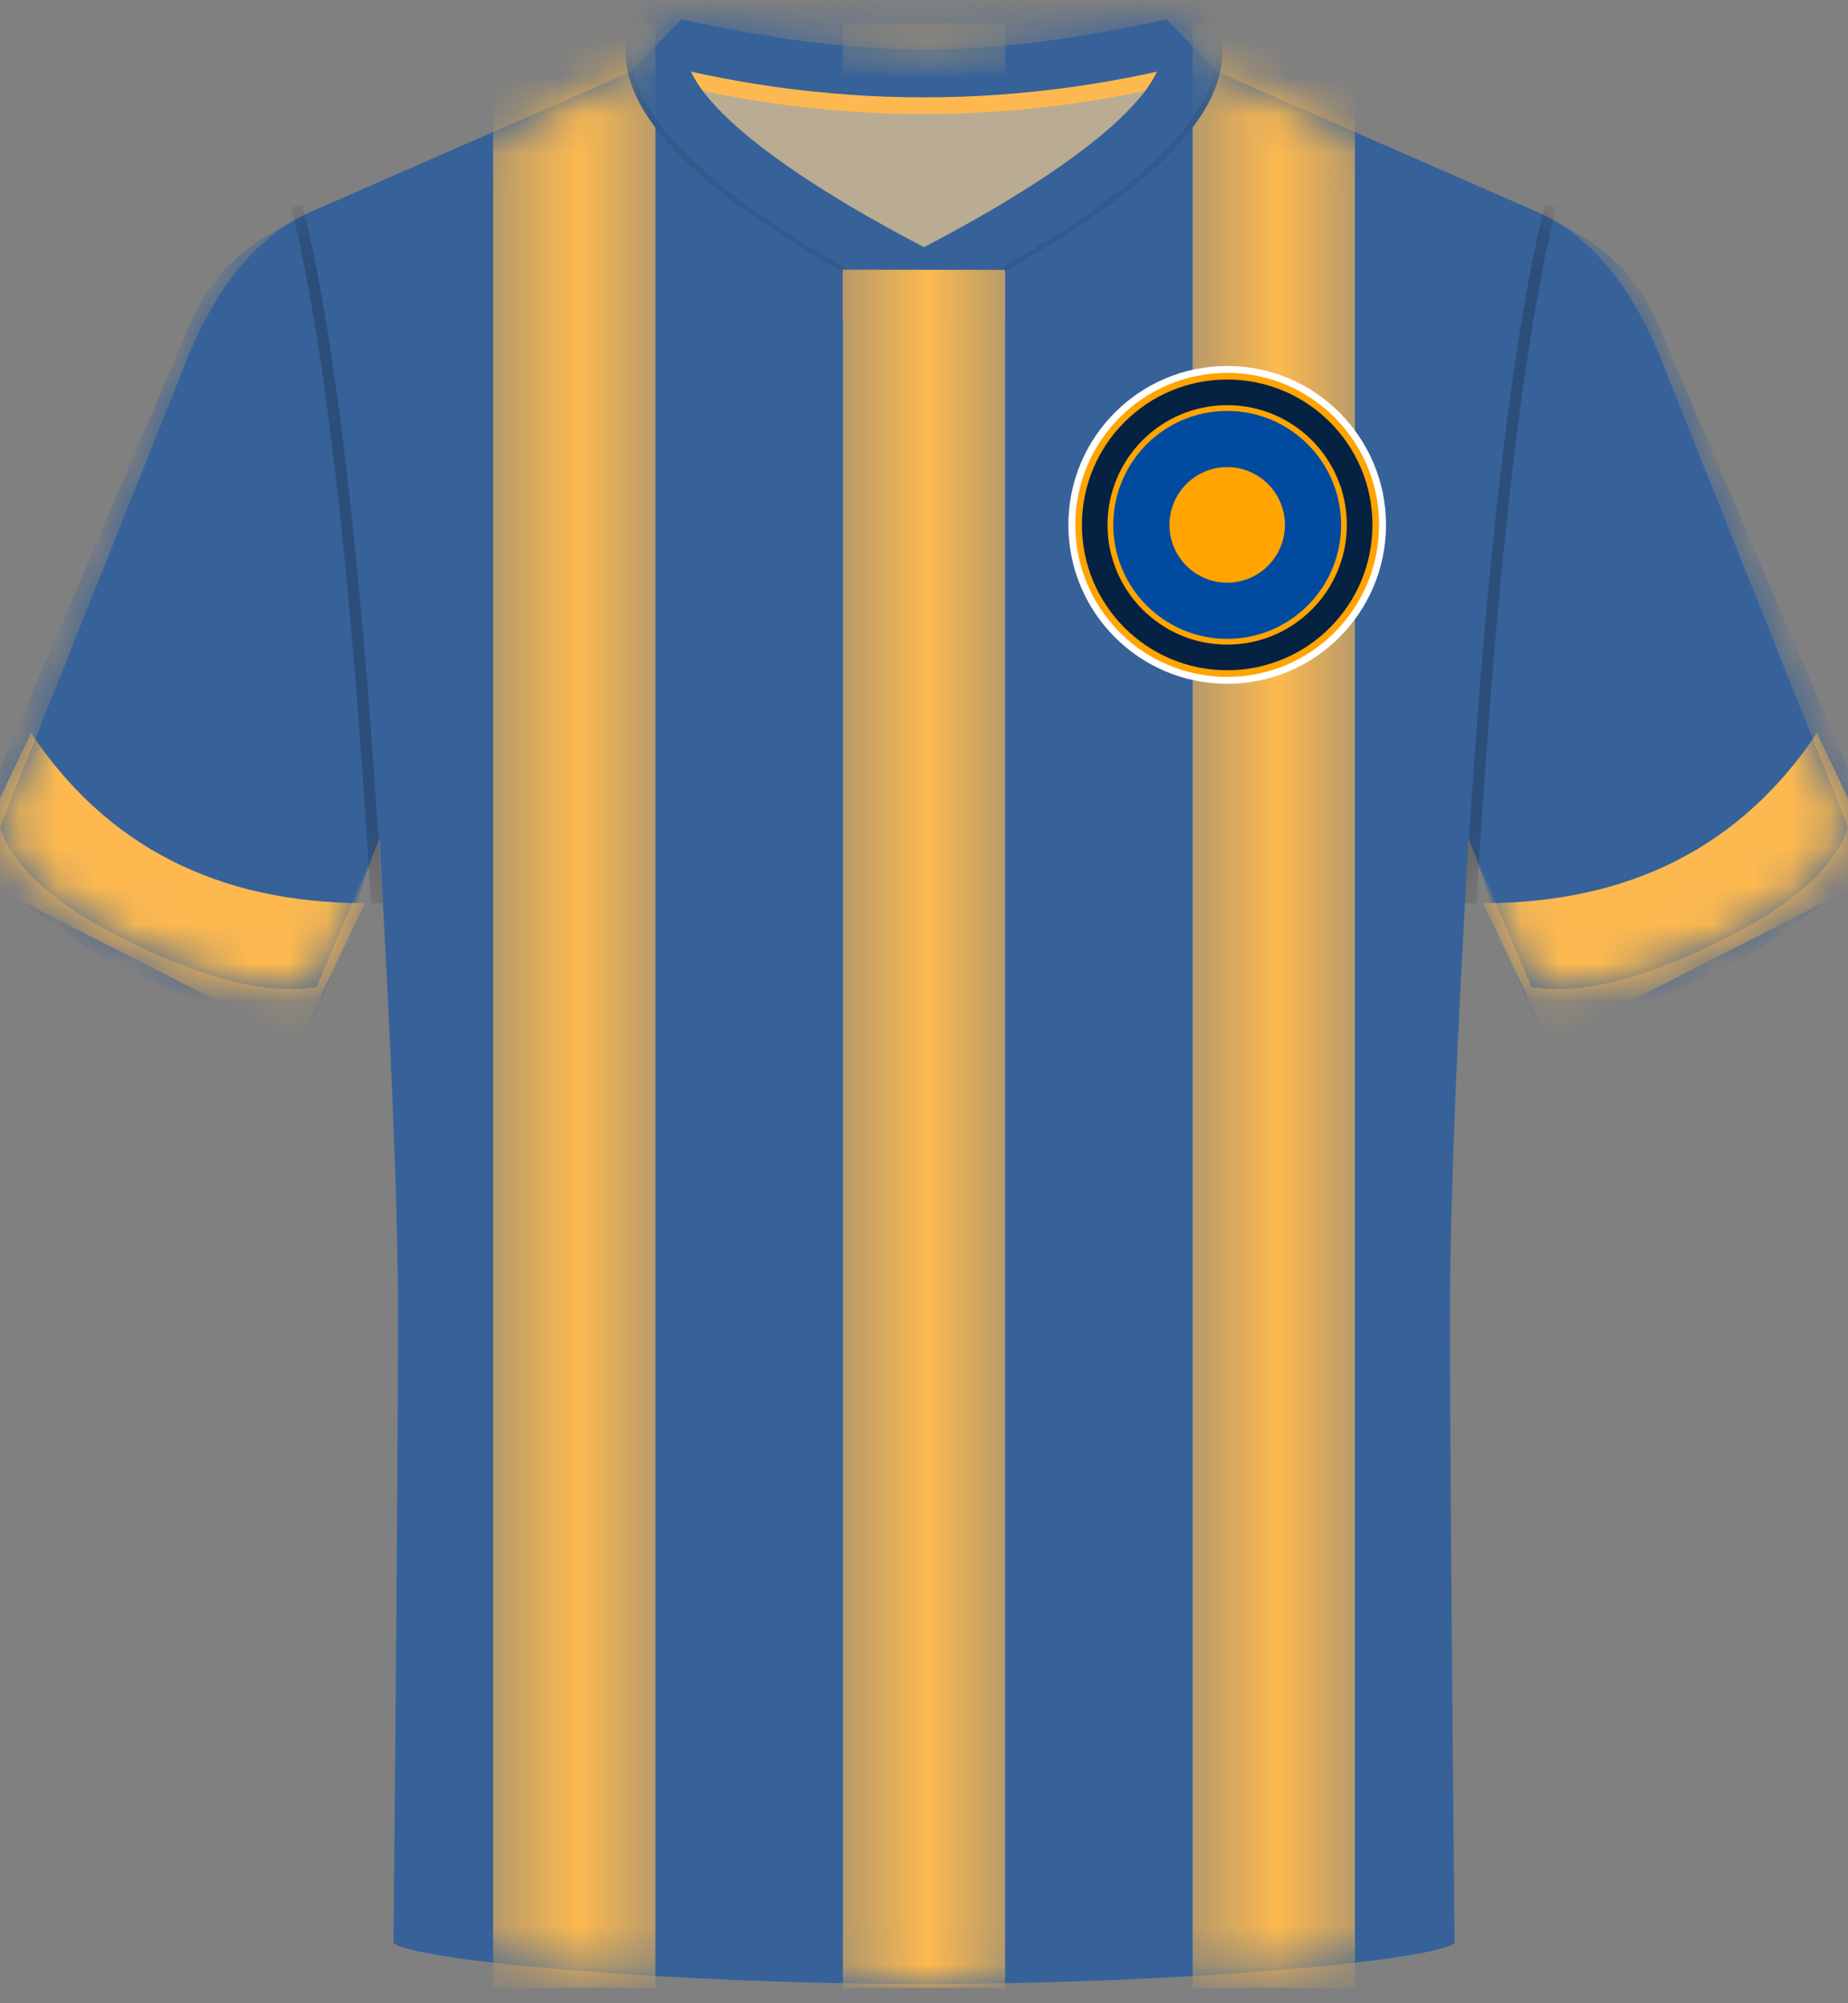 <svg xmlns="http://www.w3.org/2000/svg" xmlns:xlink="http://www.w3.org/1999/xlink" width="48" height="52" viewBox="0 0 48 52"><rect x="0" y="0" width="48" height="52" fill="#808080" stroke="none"/><defs><path id="a" d="M10.22,49.935 C10.299,41.609 10.338,36.169 10.338,33.616 C10.338,31.062 10.177,26.954 9.854,21.291 L8.224,25.116 C7.011,25.326 5.418,24.951 3.446,23.991 C1.527,23.058 0.387,22.079 0.028,21.054 L0,20.969 L4.725,9.16 C5.534,7.006 6.661,5.614 8.106,4.984 L16.384,1.363 L17.701,0 C20.054,0.522 22.154,0.783 24.001,0.784 C25.838,0.785 27.938,0.524 30.299,0 L31.614,1.363 L39.776,4.935 C41.278,5.539 42.445,6.948 43.275,9.16 L48,20.969 C47.675,22.024 46.527,23.032 44.554,23.991 C42.582,24.951 40.989,25.326 39.776,25.116 L38.146,21.291 C37.823,26.758 37.662,30.866 37.662,33.616 C37.662,36.366 37.701,41.805 37.781,49.935 C37.246,50.399 30.623,51 24.001,51 C17.378,51 10.755,50.399 10.22,49.935 Z"/><path id="d" d="M4.998,3.279 L10.473,16.062 C10.148,17.118 8.25,18.65 6.277,19.61 C4.304,20.57 2.712,20.945 1.499,20.735 L0,16.466 L0.101,14.944 L0.206,13.481 L0.279,12.537 L0.391,11.171 L0.469,10.293 L0.548,9.441 L0.63,8.615 L0.756,7.424 L0.886,6.291 L0.975,5.569 L1.067,4.872 L1.16,4.202 L1.255,3.557 L1.352,2.938 L1.452,2.346 L1.553,1.779 L1.656,1.238 C1.673,1.15 1.691,1.063 1.708,0.978 L1.814,0.476 L1.922,0 C3.222,0.686 4.247,1.279 4.998,3.279 Z"/><path id="e" d="M4.998,3.279 L10.473,16.062 C10.148,17.118 8.25,18.65 6.277,19.61 C4.304,20.57 2.712,20.945 1.499,20.735 L0,16.466 L0.101,14.944 L0.206,13.481 L0.279,12.537 L0.391,11.171 L0.469,10.293 L0.548,9.441 L0.63,8.615 L0.756,7.424 L0.886,6.291 L0.975,5.569 L1.067,4.872 L1.16,4.202 L1.255,3.557 L1.352,2.938 L1.452,2.346 L1.553,1.779 L1.656,1.238 C1.673,1.15 1.691,1.063 1.708,0.978 L1.814,0.476 L1.922,0 C3.222,0.686 4.247,1.279 4.998,3.279 Z"/><linearGradient id="b" x1="-95.236%" x2="191.644%" y1="50.825%" y2="50.825%"><stop offset="0%" stop-color="#376299"/><stop offset="51.524%" stop-color="#FDB950"/><stop offset="99.69%" stop-color="#386399"/><stop offset="100%" stop-color="#376299"/></linearGradient><linearGradient id="f" x1="-95.236%" x2="191.644%" y1="50.825%" y2="50.825%"><stop offset="0%" stop-color="#376299"/><stop offset="51.524%" stop-color="#FDB950"/><stop offset="99.69%" stop-color="#386399"/><stop offset="100%" stop-color="#376299"/></linearGradient></defs><g fill="none" fill-rule="evenodd" transform="translate(0 .5)"><mask id="c" fill="#fff"><use xlink:href="#a"/></mask><use xlink:href="#a" fill="#376299"/><g fill="url(#b)" mask="url(#c)"><g transform="translate(12.809 .1)"><rect width="4.214" height="51" x="9.084"/><rect width="4.214" height="51" x="18.169"/><rect width="4.214" height="51"/></g></g><g mask="url(#c)"><g transform="translate(-1.01 5.131)"><use xlink:href="#d" fill="#376299" transform="translate(39.287)"/><use xlink:href="#e" fill="#376299" transform="matrix(-1 0 0 1 10.732 0)"/><g transform="translate(0 13.395)"><path fill="#FDB950" d="M39.914,2.015 C41.616,2.88 43.278,3.312 44.9,3.312 C46.523,3.312 48.105,2.88 49.647,2.015 L49.543,6.015 L39.81,6.015 L39.914,2.015 Z" transform="rotate(-27 44.729 4.015)"/><path fill="#FDB950" d="M0.476,2.015 C2.178,2.88 3.84,3.312 5.462,3.312 C7.084,3.312 8.667,2.88 10.209,2.015 L10.105,6.015 L0.372,6.015 L0.476,2.015 Z" transform="scale(-1 1) rotate(-27 0 26.051)"/></g></g></g><g fill="#000" fill-opacity=".2" fill-rule="nonzero" mask="url(#c)"><g transform="translate(7.565 4.805)"><path d="M30.484,0.072 L30.775,0 L30.885,0.459 L30.992,0.944 C31.01,1.027 31.027,1.111 31.045,1.196 L31.149,1.72 L31.252,2.269 C31.269,2.362 31.285,2.457 31.302,2.553 L31.402,3.141 L31.499,3.755 L31.594,4.394 L31.688,5.059 L31.78,5.75 L31.913,6.835 L32,7.59 L32.084,8.372 L32.167,9.179 L32.287,10.437 L32.365,11.309 L32.478,12.664 L32.551,13.6 L32.657,15.052 L32.791,17.079 L32.855,18.131 L32.555,18.149 L32.493,17.12 L32.395,15.623 L32.259,13.714 L32.152,12.348 L32.04,11.037 L31.925,9.781 L31.845,8.975 L31.723,7.813 L31.638,7.069 L31.509,5.999 L31.42,5.317 L31.329,4.659 L31.237,4.027 L31.143,3.419 L31.046,2.836 L30.948,2.278 L30.849,1.744 L30.747,1.235 L30.643,0.751 L30.538,0.292 L30.484,0.072 Z" transform="matrix(-1 0 0 1 63.339 0)"/><path d="M0.291,0 L0.346,0.226 L0.454,0.698 L0.561,1.196 L0.665,1.72 L0.768,2.269 L0.868,2.844 L0.966,3.445 L1.11,4.394 L1.25,5.402 L1.34,6.105 L1.429,6.835 L1.558,7.978 L1.683,9.179 L1.764,10.011 L1.842,10.87 L1.957,12.206 L2.067,13.6 L2.138,14.562 L2.24,16.053 L2.339,17.602 L2.37,18.131 L2.071,18.149 L1.976,16.615 L1.878,15.137 L1.775,13.714 L1.667,12.348 L1.556,11.037 L1.44,9.781 L1.361,8.975 L1.28,8.194 L1.197,7.438 L1.068,6.349 L0.981,5.655 L0.891,4.985 L0.799,4.34 L0.706,3.72 L0.611,3.124 L0.514,2.554 L0.415,2.008 L0.314,1.487 L0.211,0.99 L0.106,0.519 C0.089,0.442 0.071,0.367 0.053,0.292 L0,0.072 L0.291,0 Z"/></g></g><g mask="url(#c)"><g transform="translate(16.247 -4.476)"><path fill="#B9AC93" d="M1.003,5.976 L14.503,5.976 C11.939,9.199 9.689,10.811 7.753,10.811 C5.817,10.811 3.567,9.199 1.003,5.976 Z"/><path fill="#FDB950" d="M0.05,4.357 L15.455,4.357 L15.455,5.857 C12.888,6.577 10.32,6.937 7.753,6.937 C5.185,6.937 2.617,6.577 0.05,5.857 L0.05,4.357 Z"/><path fill="#376299" d="M0.05,3.923 L15.455,3.923 L15.455,5.423 C12.888,6.143 10.32,6.503 7.753,6.503 C5.185,6.503 2.617,6.143 0.05,5.423 L0.05,3.923 Z"/><path fill="#376299" fill-rule="nonzero" d="M7.753,0.075 C11.993,0.075 15.43,2.426 15.43,5.325 C15.43,6.639 14.247,8.1 11.88,9.708 L11.45,9.993 C11.377,10.041 11.302,10.089 11.226,10.137 L10.759,10.427 C10.679,10.475 10.599,10.524 10.517,10.573 L10.013,10.867 C9.841,10.966 9.665,11.065 9.485,11.165 L8.932,11.465 C8.838,11.515 8.743,11.566 8.646,11.616 L8.057,11.921 C7.956,11.972 7.855,12.024 7.753,12.075 L7.151,11.768 C6.954,11.667 6.762,11.566 6.573,11.465 L6.021,11.165 C5.84,11.065 5.664,10.966 5.492,10.867 L4.989,10.573 L4.51,10.282 C4.354,10.185 4.203,10.089 4.055,9.993 L3.625,9.708 C1.258,8.1 0.075,6.639 0.075,5.325 C0.075,2.426 3.512,0.075 7.753,0.075 Z M7.753,1.575 C4.246,1.575 1.575,3.402 1.575,5.325 C1.575,5.951 2.26,6.833 3.656,7.889 L3.991,8.135 C4.049,8.177 4.108,8.219 4.168,8.261 L4.541,8.516 C4.605,8.559 4.671,8.603 4.737,8.646 L5.148,8.91 L5.585,9.179 C5.659,9.225 5.735,9.27 5.812,9.316 L6.287,9.592 L6.788,9.874 L7.314,10.16 L7.753,10.39 L8.191,10.16 L8.718,9.874 C8.803,9.826 8.888,9.779 8.971,9.732 L9.459,9.453 C9.618,9.361 9.772,9.269 9.922,9.179 L10.358,8.909 L10.77,8.645 C10.836,8.602 10.901,8.559 10.966,8.516 L11.339,8.26 L11.686,8.01 L12.008,7.766 L12.305,7.529 C13.348,6.67 13.884,5.943 13.927,5.397 L13.93,5.325 C13.93,3.402 11.259,1.575 7.753,1.575 Z"/><path fill="#325A8D" fill-rule="nonzero" d="M7.753,0 C3.476,0 0,2.377 0,5.325 C0,6.864 1.567,8.58 4.697,10.485 L5.191,10.78 C5.529,10.977 5.883,11.176 6.253,11.378 L6.821,11.681 L7.414,11.988 C7.514,12.039 7.616,12.09 7.719,12.142 L8.332,11.834 L8.919,11.529 C9.398,11.276 9.851,11.026 10.277,10.78 L10.776,10.485 C13.938,8.58 15.505,6.864 15.505,5.325 C15.505,2.377 12.03,0 7.753,0 Z M7.753,0.15 C11.956,0.15 15.355,2.474 15.355,5.325 C15.355,6.499 14.378,7.804 12.421,9.235 L12.03,9.514 C11.963,9.561 11.895,9.607 11.825,9.654 L11.398,9.938 L10.946,10.224 L10.469,10.514 L9.968,10.806 C9.882,10.855 9.796,10.905 9.708,10.954 L9.171,11.251 C8.987,11.351 8.8,11.451 8.608,11.552 L8.022,11.855 C7.922,11.906 7.821,11.957 7.719,12.008 C7.514,11.904 7.313,11.8 7.116,11.697 L6.538,11.389 C6.444,11.338 6.35,11.287 6.258,11.236 L5.717,10.933 L5.201,10.633 L4.71,10.336 C4.232,10.041 3.791,9.751 3.387,9.465 L2.996,9.182 C1.103,7.771 0.15,6.484 0.15,5.325 C0.15,2.474 3.549,0.15 7.753,0.15 Z"/></g></g><polygon fill="url(#f)" points="21.89 6.5 26.1 6.506 26.1 7.777 21.89 7.777" mask="url(#c)"/><g mask="url(#c)"><g transform="translate(27.75 9)"><rect width="3" height="7.348" x="2.625" y=".284" fill="#FFF"/><path fill="#FFF" fill-rule="nonzero" d="M4.125,0 C6.403,0 8.25,1.847 8.25,4.125 C8.25,6.403 6.403,8.25 4.125,8.25 C1.847,8.25 0,6.403 0,4.125 C0,1.847 1.847,0 4.125,0 Z M4.125,0.75 C2.261,0.75 0.75,2.261 0.75,4.125 C0.75,5.989 2.261,7.5 4.125,7.5 C5.989,7.5 7.5,5.989 7.5,4.125 C7.5,2.261 5.989,0.75 4.125,0.75 Z"/><circle cx="4.125" cy="4.125" r="3.375" fill="#004A9F"/><path fill="#FFA400" fill-rule="nonzero" d="M4.125,0.18 C6.304,0.18 8.07,1.946 8.07,4.125 C8.07,6.304 6.304,8.07 4.125,8.07 C1.946,8.07 0.18,6.304 0.18,4.125 C0.18,1.946 1.946,0.18 4.125,0.18 Z M4.125,0.93 C2.361,0.93 0.93,2.361 0.93,4.125 C0.93,5.889 2.361,7.32 4.125,7.32 C5.889,7.32 7.32,5.889 7.32,4.125 C7.32,2.361 5.889,0.93 4.125,0.93 Z"/><path fill="#062242" fill-rule="nonzero" d="M4.125,0.352 C6.209,0.352 7.898,2.041 7.898,4.125 C7.898,6.209 6.209,7.898 4.125,7.898 C2.041,7.898 0.352,6.209 0.352,4.125 C0.352,2.041 2.041,0.352 4.125,0.352 Z M4.125,1.102 C2.456,1.102 1.102,2.456 1.102,4.125 C1.102,5.794 2.456,7.148 4.125,7.148 C5.794,7.148 7.148,5.794 7.148,4.125 C7.148,2.456 5.794,1.102 4.125,1.102 Z"/><path fill="#FFA400" fill-rule="nonzero" d="M4.125,1.017 C5.842,1.017 7.233,2.408 7.233,4.125 C7.233,5.842 5.842,7.233 4.125,7.233 C2.408,7.233 1.017,5.842 1.017,4.125 C1.017,2.408 2.408,1.017 4.125,1.017 Z M4.125,1.167 C2.491,1.167 1.167,2.491 1.167,4.125 C1.167,5.759 2.491,7.083 4.125,7.083 C5.759,7.083 7.083,5.759 7.083,4.125 C7.083,2.491 5.759,1.167 4.125,1.167 Z"/><circle cx="4.125" cy="4.125" r="1.5" fill="#FFA400"/></g></g></g></svg>